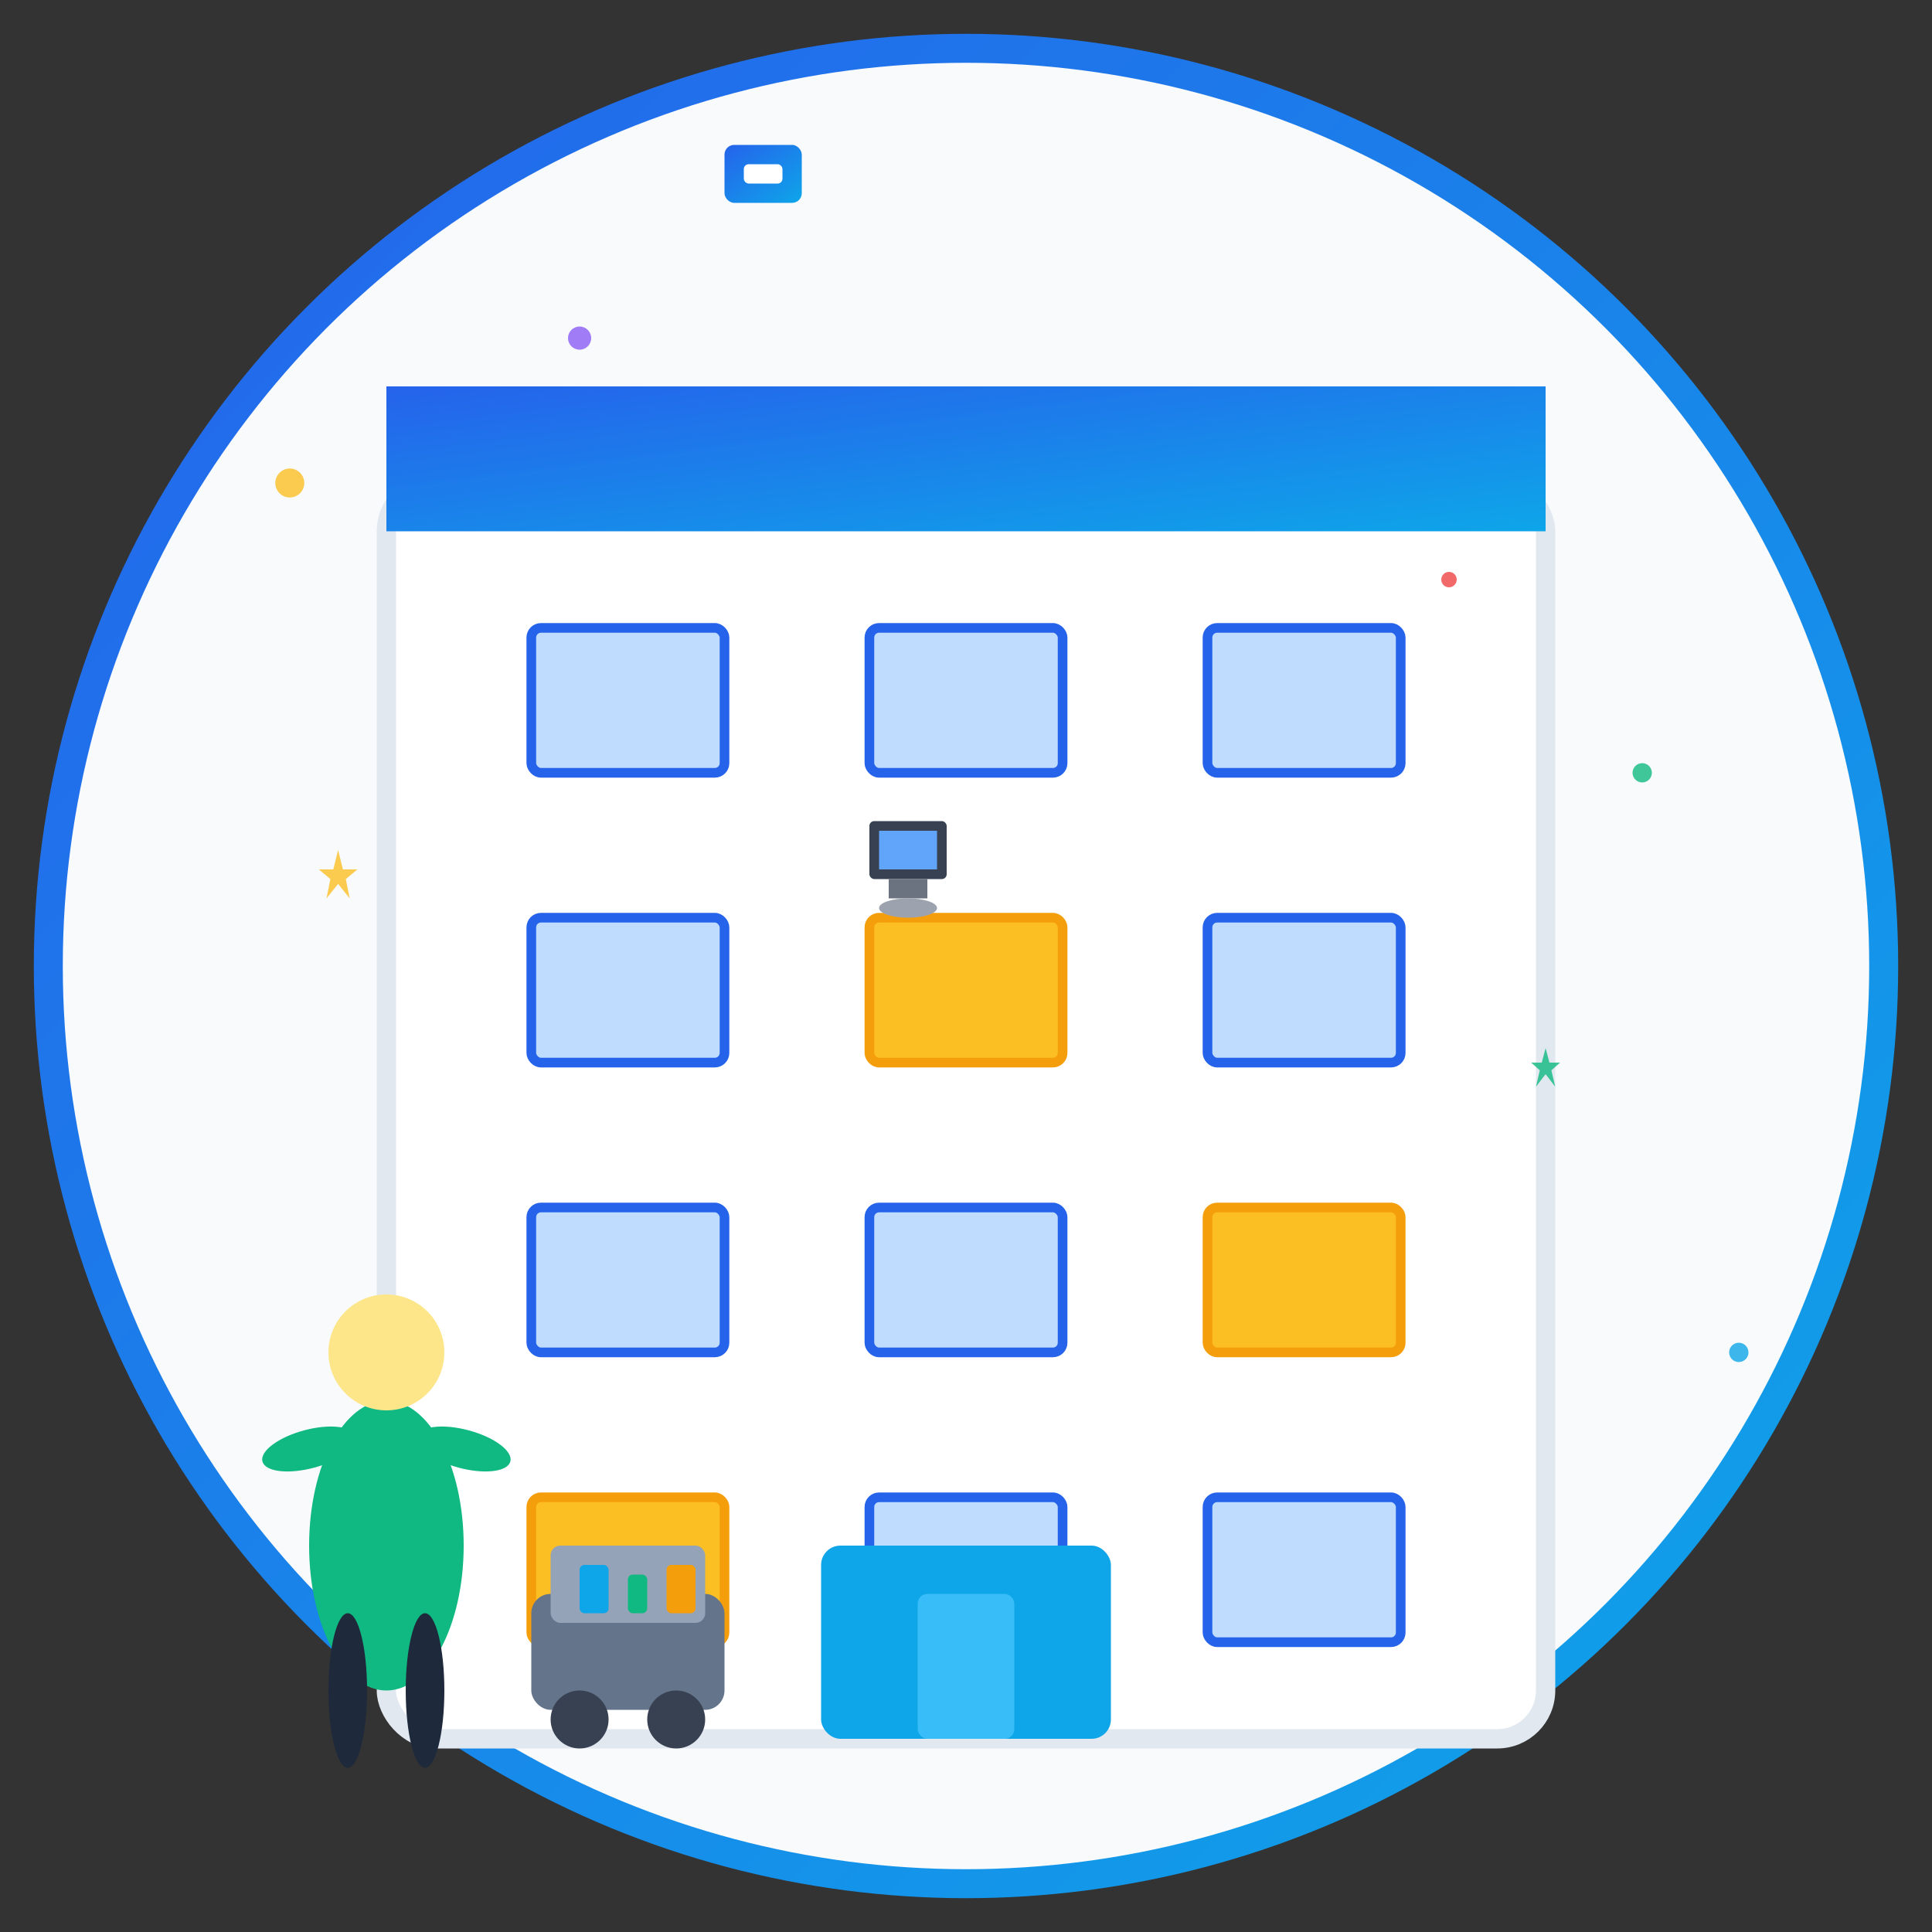 <svg xmlns="http://www.w3.org/2000/svg" viewBox="0 0 200 200" width="200" height="200">
  <rect x="0" y="0" width="200" height="200" fill="#333333" stroke="none"/>
  <defs>
    <linearGradient id="officeGrad" x1="0%" y1="0%" x2="100%" y2="100%">
      <stop offset="0%" style="stop-color:#2563eb;stop-opacity:1" />
      <stop offset="100%" style="stop-color:#0ea5e9;stop-opacity:1" />
    </linearGradient>
  </defs>
  
  <!-- Background circle -->
  <circle cx="100" cy="100" r="95" fill="#f8fafc" stroke="url(#officeGrad)" stroke-width="3"/>
  
  <!-- Office building -->
  <g transform="translate(40, 20)">
    <!-- Building base -->
    <rect x="0" y="30" width="120" height="130" fill="#ffffff" stroke="#e2e8f0" stroke-width="2" rx="5"/>
    
    <!-- Building top -->
    <rect x="0" y="20" width="120" height="15" fill="url(#officeGrad)"/>
    
    <!-- Office windows (3x4 grid) -->
    <g>
      <!-- Row 1 -->
      <rect x="15" y="45" width="20" height="15" fill="#bfdbfe" stroke="#2563eb" stroke-width="1" rx="1"/>
      <rect x="50" y="45" width="20" height="15" fill="#bfdbfe" stroke="#2563eb" stroke-width="1" rx="1"/>
      <rect x="85" y="45" width="20" height="15" fill="#bfdbfe" stroke="#2563eb" stroke-width="1" rx="1"/>
      
      <!-- Row 2 -->
      <rect x="15" y="75" width="20" height="15" fill="#bfdbfe" stroke="#2563eb" stroke-width="1" rx="1"/>
      <rect x="50" y="75" width="20" height="15" fill="#fbbf24" stroke="#f59e0b" stroke-width="1" rx="1"/>
      <rect x="85" y="75" width="20" height="15" fill="#bfdbfe" stroke="#2563eb" stroke-width="1" rx="1"/>
      
      <!-- Row 3 -->
      <rect x="15" y="105" width="20" height="15" fill="#bfdbfe" stroke="#2563eb" stroke-width="1" rx="1"/>
      <rect x="50" y="105" width="20" height="15" fill="#bfdbfe" stroke="#2563eb" stroke-width="1" rx="1"/>
      <rect x="85" y="105" width="20" height="15" fill="#fbbf24" stroke="#f59e0b" stroke-width="1" rx="1"/>
      
      <!-- Row 4 -->
      <rect x="15" y="135" width="20" height="15" fill="#fbbf24" stroke="#f59e0b" stroke-width="1" rx="1"/>
      <rect x="50" y="135" width="20" height="15" fill="#bfdbfe" stroke="#2563eb" stroke-width="1" rx="1"/>
      <rect x="85" y="135" width="20" height="15" fill="#bfdbfe" stroke="#2563eb" stroke-width="1" rx="1"/>
    </g>
    
    <!-- Entrance -->
    <rect x="45" y="140" width="30" height="20" fill="#0ea5e9" rx="2"/>
    <rect x="55" y="145" width="10" height="15" fill="#38bdf8" rx="1"/>
  </g>
  
  <!-- Office worker/cleaner -->
  <g transform="translate(20, 120)">
    <!-- Person body -->
    <ellipse cx="20" cy="40" rx="8" ry="15" fill="#10b981"/>
    
    <!-- Head -->
    <circle cx="20" cy="20" r="6" fill="#fde68a"/>
    
    <!-- Arms -->
    <ellipse cx="12" cy="30" rx="5" ry="2" fill="#10b981" transform="rotate(-15 12 30)"/>
    <ellipse cx="28" cy="30" rx="5" ry="2" fill="#10b981" transform="rotate(15 28 30)"/>
    
    <!-- Legs -->
    <ellipse cx="16" cy="55" rx="2" ry="8" fill="#1e293b"/>
    <ellipse cx="24" cy="55" rx="2" ry="8" fill="#1e293b"/>
    
    <!-- Cleaning cart -->
    <rect x="35" y="45" width="20" height="12" fill="#64748b" rx="2"/>
    <rect x="37" y="40" width="16" height="8" fill="#94a3b8" rx="1"/>
    <circle cx="40" cy="58" r="3" fill="#374151"/>
    <circle cx="50" cy="58" r="3" fill="#374151"/>
    
    <!-- Cleaning supplies on cart -->
    <rect x="40" y="42" width="3" height="5" fill="#0ea5e9" rx="0.5"/>
    <rect x="45" y="43" width="2" height="4" fill="#10b981" rx="0.5"/>
    <rect x="49" y="42" width="3" height="5" fill="#f59e0b" rx="0.5"/>
  </g>
  
  <!-- Desktop computer in window -->
  <g transform="translate(90, 85)">
    <rect x="0" y="0" width="8" height="6" fill="#374151" rx="0.5"/>
    <rect x="1" y="1" width="6" height="4" fill="#60a5fa"/>
    <rect x="2" y="6" width="4" height="2" fill="#6b7280"/>
    <ellipse cx="4" cy="9" rx="3" ry="1" fill="#9ca3af"/>
  </g>
  
  <!-- Sparkles and clean effects -->
  <g opacity="0.8">
    <circle cx="30" cy="50" r="1.5" fill="#fbbf24"/>
    <circle cx="170" cy="80" r="1" fill="#10b981"/>
    <circle cx="60" cy="35" r="1.2" fill="#8b5cf6"/>
    <circle cx="150" cy="60" r="0.8" fill="#ef4444"/>
    <circle cx="180" cy="140" r="1" fill="#0ea5e9"/>
    
    <!-- Star sparkles -->
    <g transform="translate(35, 90)">
      <path d="M0,-2 L0.5,0 L2,0 L0.8,1 L1.2,3 L0,1.5 L-1.2,3 L-0.8,1 L-2,0 L-0.5,0 Z" fill="#fbbf24"/>
    </g>
    <g transform="translate(160, 110)">
      <path d="M0,-1.5 L0.4,0 L1.5,0 L0.6,0.8 L1,2.5 L0,1.2 L-1,2.5 L-0.6,0.8 L-1.5,0 L-0.4,0 Z" fill="#10b981"/>
    </g>
  </g>
  
  <!-- Business icon -->
  <g transform="translate(75, 15)">
    <rect x="0" y="0" width="8" height="6" fill="url(#officeGrad)" rx="1"/>
    <rect x="2" y="2" width="4" height="2" fill="#ffffff" rx="0.5"/>
  </g>
</svg>
